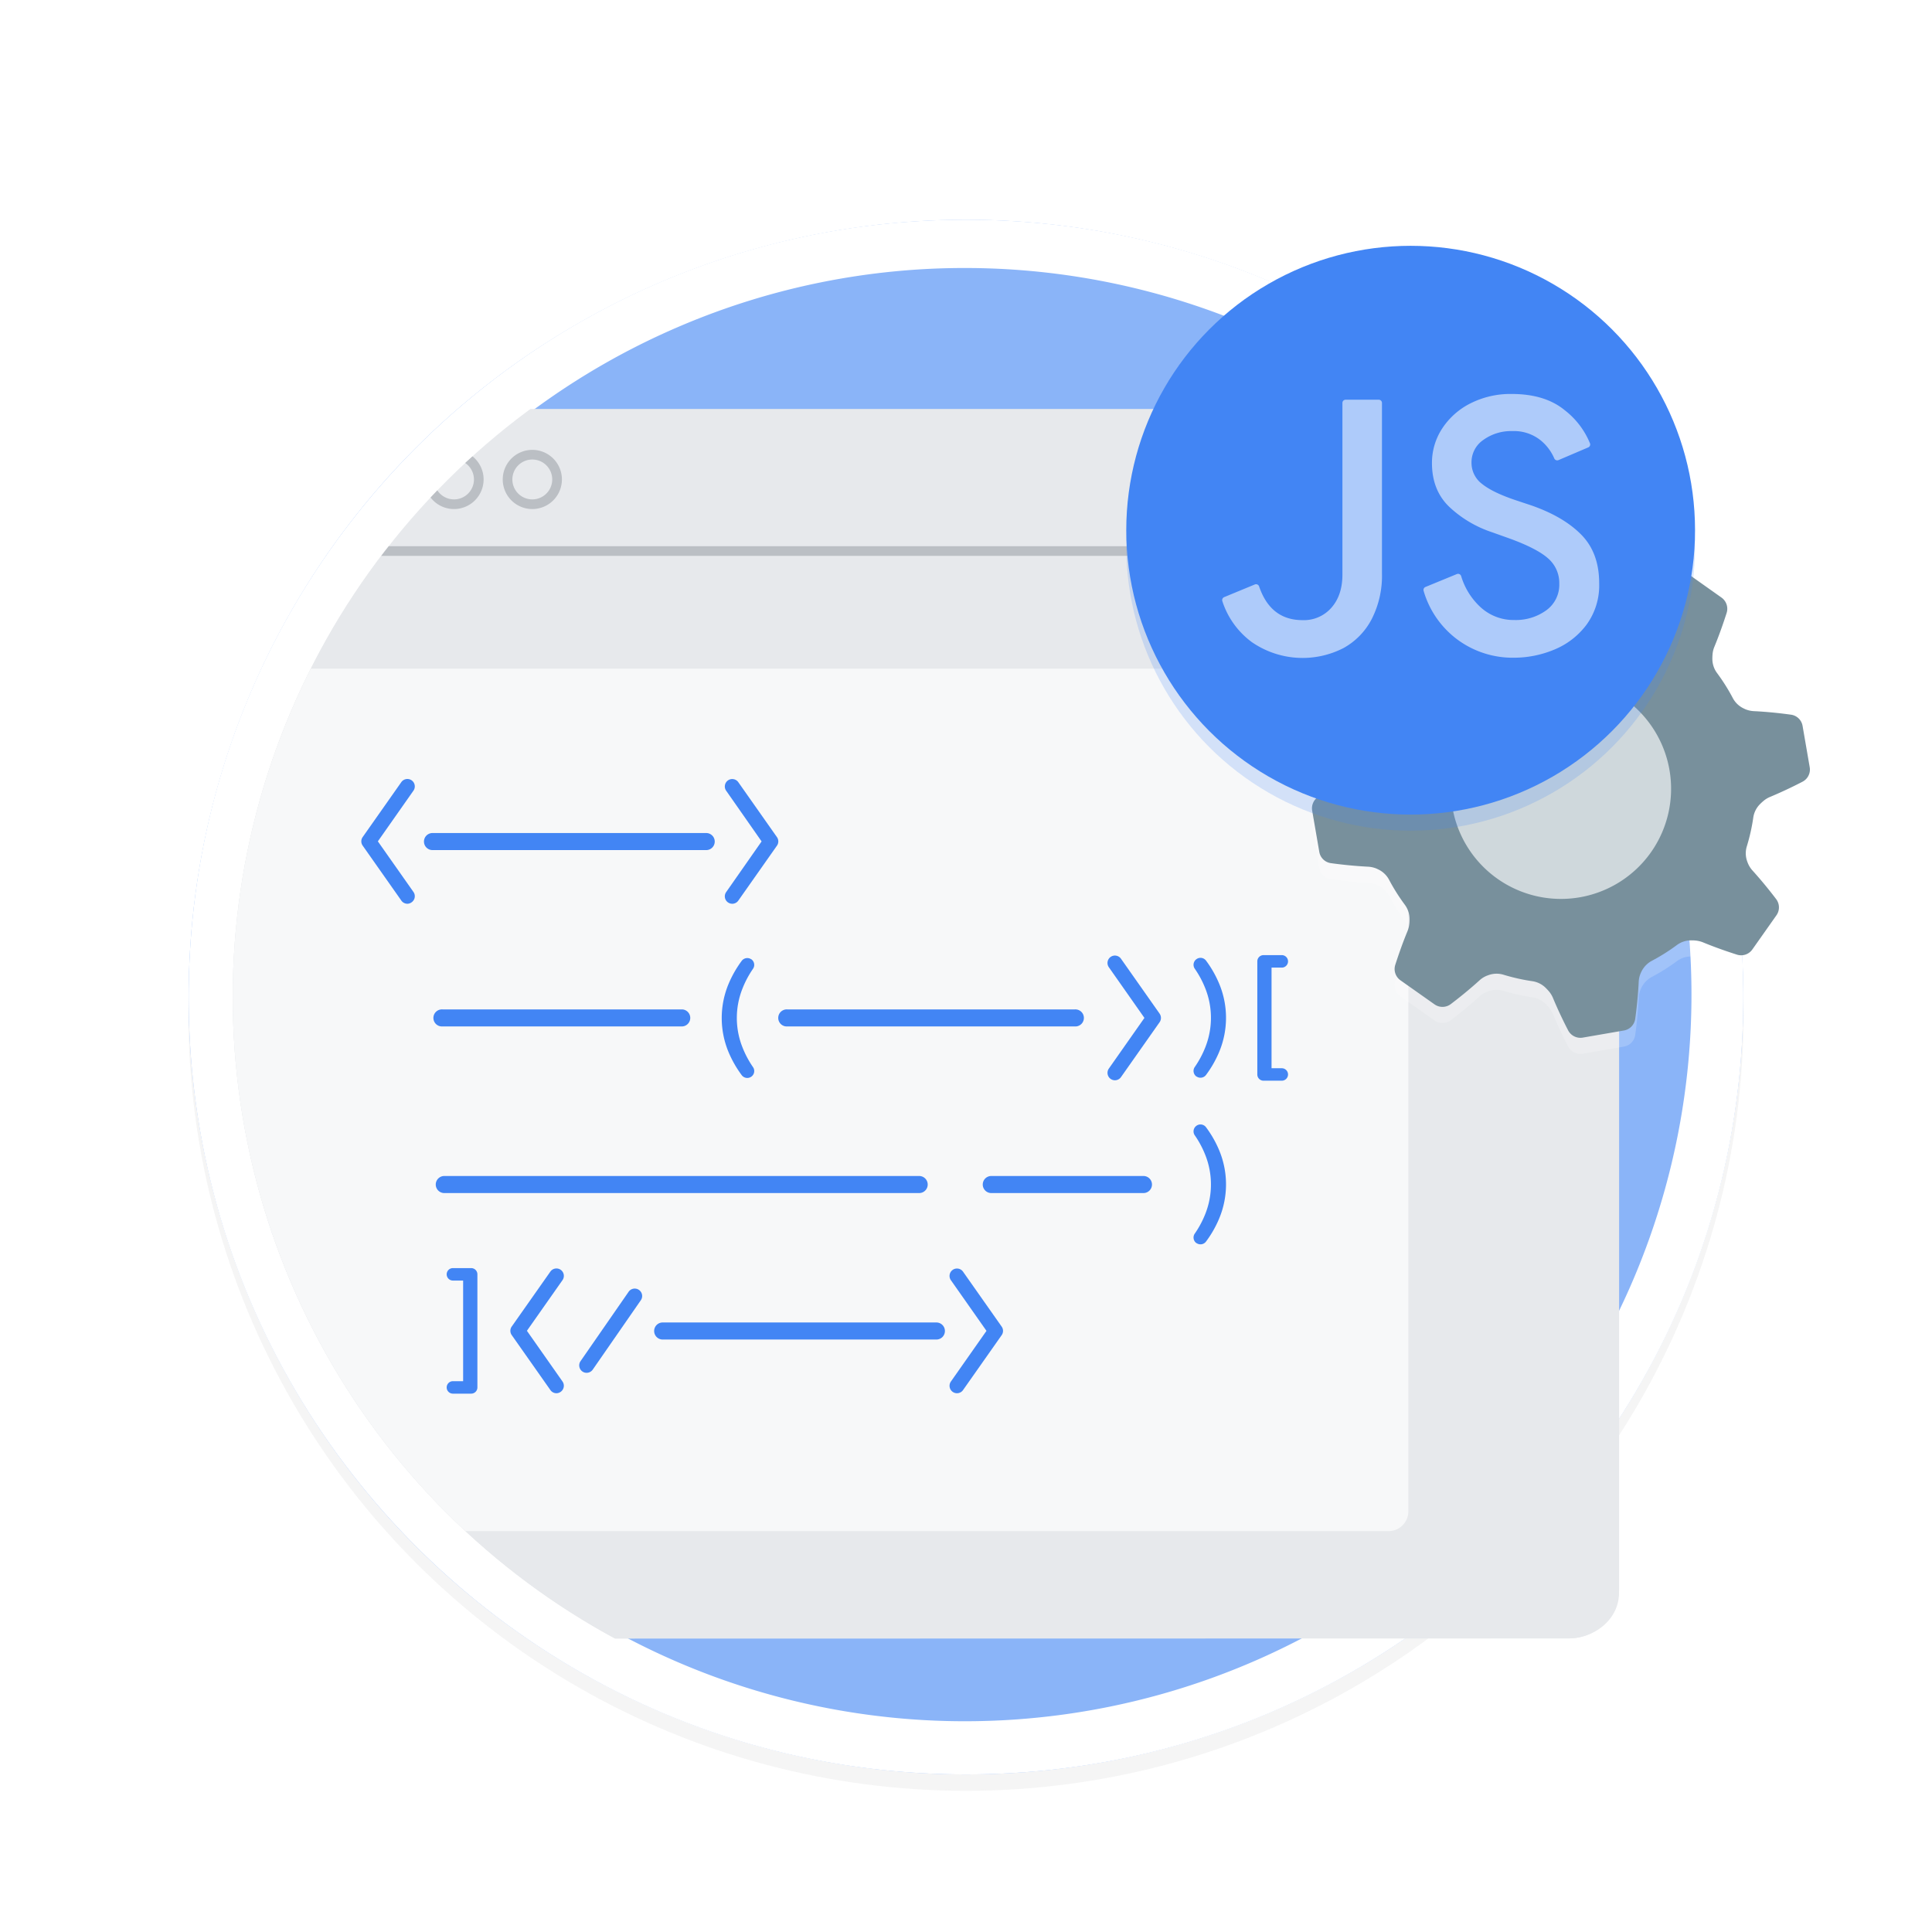 <svg id="Layer_1" data-name="Layer 1" xmlns="http://www.w3.org/2000/svg" xmlns:xlink="http://www.w3.org/1999/xlink" viewBox="0 0 600 600"><defs><style>.cls-1{fill:none;}.cls-2{opacity:0.2;filter:url(#AI_Shadow_3);}.cls-3{fill:#ccc;}.cls-4{fill:#8ab4f8;}.cls-5{fill:#fff;}.cls-6{clip-path:url(#clip-path);}.cls-7{fill:#e7e9ec;}.cls-8{fill:#bbbfc4;}.cls-9{fill:#f7f8f9;}.cls-10{fill:#4285f4;}.cls-11{fill:#cfd8dc;}.cls-12{fill:#78909c;}.cls-13{fill:#aecbfa;}</style><filter id="AI_Shadow_3" x="-15%" y="-15%" width="140%" height="130%" name="AI_Shadow_3"><feGaussianBlur result="blur" stdDeviation="10" in="SourceAlpha"/><feOffset result="offsetBlurredAlpha" dy="5" in="blur"/><feMerge><feMergeNode in="offsetBlurredAlpha"/><feMergeNode in="SourceGraphic"/></feMerge></filter><clipPath id="clip-path"><path class="cls-1" d="M294,83.23v.06h0c-1.66,0-3.32.09-5,.16l-.55,0c-1.55.06-3.09.15-4.63.25l-.89.06c-1.46.09-2.91.21-4.36.34l-1.15.1c-1.38.12-2.75.27-4.13.42l-1.36.15c-1.32.16-2.63.32-3.93.5l-1.55.21-3.75.57-1.71.28c-1.2.2-2.39.4-3.59.62l-1.86.35q-1.71.33-3.42.69l-2,.43-3.27.73-2.15.52c-1,.26-2.07.51-3.1.78l-2.3.62q-1.47.39-2.94.81c-.82.23-1.64.48-2.45.72s-1.85.55-2.77.84-1.76.56-2.64.85-1.7.55-2.55.84-1.92.67-2.88,1l-2.3.81-3.3,1.25-1.84.71c-1.72.67-3.42,1.37-5.12,2.09a226.55,226.55,0,0,0,0,417.25c1.7.72,3.4,1.42,5.12,2.09.61.25,1.23.47,1.84.71,1.1.42,2.2.85,3.3,1.25l2.3.82c1,.33,1.91.68,2.88,1l2.55.83,2.64.86,2.77.83c.81.24,1.63.49,2.45.72l2.94.82,2.3.61c1,.27,2.07.53,3.1.78l2.15.52,3.27.73,2,.43,3.42.69,1.86.35c1.2.22,2.39.43,3.59.63l1.71.28,3.75.56,1.55.21c1.3.18,2.61.35,3.93.5l1.36.15c1.38.15,2.75.3,4.13.43l1.15.1c1.45.12,2.9.24,4.36.34l.89.05c1.54.1,3.08.19,4.63.26l.55,0q2.49.1,5,.15h0v.06H562.12V83.23Z"/></clipPath></defs><g id="svg_shadow" data-name="svg shadow" class="cls-2"><circle class="cls-3" cx="300" cy="309.65" r="241.5"/></g><circle class="cls-4" cx="299.99" cy="309.65" r="241.41"/><path class="cls-5" d="M300,83.23A225.66,225.66,0,1,1,211.87,101,225,225,0,0,1,300,83.23m0-15c-133.33,0-241.41,108.09-241.41,241.42S166.66,551.06,300,551.06,541.41,443,541.41,309.65,433.32,68.23,300,68.23Z"/><g class="cls-6"><path class="cls-7" d="M486.88,508.82c8.78,0,15.9-6.29,15.9-14v-354a13.24,13.24,0,0,0-13.15-13.24l-80.4-.57H-11.69v381.9Z"/><path class="cls-7" d="M11.83,171.13h491a0,0,0,0,1,0,0V493.26a15.56,15.56,0,0,1-15.56,15.56H11.83A15.56,15.56,0,0,1-3.73,493.26V186.69a15.56,15.56,0,0,1,15.56-15.56Z"/><rect class="cls-8" x="-3.73" y="169.63" width="506.51" height="3"/><path class="cls-8" d="M116.72,158.09a9.19,9.19,0,1,1,9.2-9.19A9.2,9.2,0,0,1,116.72,158.09Zm0-15.38a6.19,6.19,0,1,0,6.19,6.19A6.19,6.19,0,0,0,116.72,142.71Z"/><path class="cls-8" d="M141,158.09a9.19,9.19,0,1,1,9.19-9.19A9.2,9.2,0,0,1,141,158.09Zm0-15.38a6.19,6.19,0,1,0,6.19,6.19A6.2,6.2,0,0,0,141,142.71Z"/><path class="cls-8" d="M165.31,158.09a9.19,9.19,0,1,1,9.2-9.19A9.2,9.2,0,0,1,165.31,158.09Zm0-15.38a6.19,6.19,0,1,0,6.19,6.19A6.19,6.19,0,0,0,165.31,142.71Z"/><rect class="cls-9" x="-13.39" y="207.67" width="450.77" height="267.84" rx="6.17"/></g><path class="cls-10" d="M297.2,432.68a2.28,2.28,0,0,1-1.33-.42,2.31,2.31,0,0,1-.56-3.21l11.05-15.74-11.05-15.73a2.3,2.3,0,0,1,3.77-2.65l12,17.06a2.3,2.3,0,0,1,0,2.65l-12,17.06A2.28,2.28,0,0,1,297.2,432.68Z"/><path class="cls-10" d="M172.8,432.68a2.28,2.28,0,0,1-1.88-1l-12-17.06a2.3,2.3,0,0,1,0-2.65l12-17.06a2.3,2.3,0,0,1,3.77,2.65l-11.05,15.73,11.05,15.74a2.31,2.31,0,0,1-.56,3.21A2.28,2.28,0,0,1,172.8,432.68Z"/><path class="cls-10" d="M182.18,426.34a2.28,2.28,0,0,1-1.31-.41,2.32,2.32,0,0,1-.58-3.21l14.86-21.44a2.31,2.31,0,1,1,3.79,2.63l-14.86,21.44A2.33,2.33,0,0,1,182.18,426.34Z"/><path class="cls-10" d="M290.64,416h-85a2.65,2.65,0,0,1,0-5.29h85a2.65,2.65,0,1,1,0,5.29Z"/><path class="cls-10" d="M227.41,280.67a2.28,2.28,0,0,1-1.33-.42,2.3,2.3,0,0,1-.56-3.21l11-15.73-11-15.74a2.3,2.3,0,1,1,3.77-2.65l12,17.06a2.3,2.3,0,0,1,0,2.65l-12,17.06A2.28,2.28,0,0,1,227.41,280.67Z"/><path class="cls-10" d="M126.52,280.67a2.3,2.3,0,0,1-1.89-1l-12-17.06a2.3,2.3,0,0,1,0-2.65l12-17.06a2.3,2.3,0,0,1,3.77,2.65l-11.05,15.74L128.4,277a2.3,2.3,0,0,1-.56,3.21A2.25,2.25,0,0,1,126.52,280.67Z"/><path class="cls-10" d="M219.48,264h-85a2.65,2.65,0,1,1,0-5.29h85a2.65,2.65,0,0,1,0,5.29Z"/><path class="cls-10" d="M140.66,428.94h3.17V397.69h-3.17a1.94,1.94,0,0,1-1.94-1.94h0a1.93,1.93,0,0,1,1.94-1.93h5.66a1.93,1.93,0,0,1,1.94,1.93v35.13a1.93,1.93,0,0,1-1.94,1.93h-5.66a1.93,1.93,0,0,1-1.94-1.93h0A1.94,1.94,0,0,1,140.66,428.94Z"/><path class="cls-10" d="M398.07,300.5h-3.18v31.25h3.18a1.94,1.94,0,0,1,1.94,1.94h0a1.94,1.94,0,0,1-1.94,1.93H392.4a1.93,1.93,0,0,1-1.93-1.93V298.56a1.93,1.93,0,0,1,1.93-1.94h5.67a1.94,1.94,0,0,1,1.94,1.94h0A1.94,1.94,0,0,1,398.07,300.5Z"/><path class="cls-10" d="M285.62,370.51H138.14a2.65,2.65,0,1,1,0-5.29H285.62a2.65,2.65,0,0,1,0,5.29Z"/><path class="cls-10" d="M371.6,386.09a2.13,2.13,0,0,1-.54-3,30.08,30.08,0,0,0,3.28-6.15,24.77,24.77,0,0,0,0-18.19,30.08,30.08,0,0,0-3.28-6.15,2.14,2.14,0,0,1,.53-3h0a2.14,2.14,0,0,1,2.94.46,33.46,33.46,0,0,1,4,6.94,27.5,27.5,0,0,1,0,21.65,33.46,33.46,0,0,1-4,6.94,2.14,2.14,0,0,1-2.94.46Z"/><path class="cls-10" d="M333.8,318.77H244.5a2.65,2.65,0,1,1,0-5.29h89.3a2.65,2.65,0,1,1,0,5.29Z"/><path class="cls-10" d="M211.88,318.77H137.41a2.65,2.65,0,1,1,0-5.29h74.47a2.65,2.65,0,0,1,0,5.29Z"/><path class="cls-10" d="M355.27,370.51H307.69a2.65,2.65,0,0,1,0-5.29h47.58a2.65,2.65,0,0,1,0,5.29Z"/><path class="cls-10" d="M371.6,334.35a2.13,2.13,0,0,1-.54-3,30.16,30.16,0,0,0,3.28-6.16,24.75,24.75,0,0,0,0-18.18,30.08,30.08,0,0,0-3.28-6.15,2.14,2.14,0,0,1,.53-3h0a2.14,2.14,0,0,1,2.94.45,33.81,33.81,0,0,1,4,6.95,27.5,27.5,0,0,1,0,21.65,33.72,33.72,0,0,1-4,6.94,2.15,2.15,0,0,1-2.94.46Z"/><path class="cls-10" d="M233.31,297.89a2.15,2.15,0,0,1,.53,3,30.05,30.05,0,0,0-3.27,6.15,24.64,24.64,0,0,0,0,18.19,30.05,30.05,0,0,0,3.27,6.15,2.14,2.14,0,0,1-.53,3h0a2.16,2.16,0,0,1-2.95-.46,34.19,34.19,0,0,1-4-6.94,27.5,27.5,0,0,1,0-21.65,34.28,34.28,0,0,1,4-6.95,2.17,2.17,0,0,1,2.95-.46Z"/><path class="cls-10" d="M346.24,335.49a2.31,2.31,0,0,1-1.88-3.63l11.05-15.74-11.05-15.74a2.3,2.3,0,1,1,3.77-2.64l12,17.06a2.33,2.33,0,0,1,0,2.65l-12,17.06A2.3,2.3,0,0,1,346.24,335.49Z"/><g class="cls-2"><path class="cls-5" d="M562.06,238.22l-2.21-12.8a4.23,4.23,0,0,0-3.61-3.5c-2.67-.37-6.84-.87-11.52-1.1a7.68,7.68,0,0,1-2.71-.63l-.52-.24a7.36,7.36,0,0,1-3.32-3.21,60,60,0,0,0-4.88-7.75,7.36,7.36,0,0,1-1.46-4.37,14.26,14.26,0,0,1,.06-1.46,7.51,7.51,0,0,1,.56-2.31c1.73-4.2,3-8,3.81-10.52a4.27,4.27,0,0,0-1.61-4.79L524,178.05a4.28,4.28,0,0,0-5,.08c-2.15,1.63-5.44,4.23-8.92,7.37a7.48,7.48,0,0,1-2.35,1.47l-.54.2a7.44,7.44,0,0,1-4.62.08,60.73,60.73,0,0,0-8.93-2,7.4,7.4,0,0,1-4.13-2.06c-.34-.34-.67-.7-1-1.07a7.92,7.92,0,0,1-1.23-2c-1.75-4.2-3.55-7.83-4.75-10.14a4.28,4.28,0,0,0-4.52-2.25l-12.8,2.21a4.27,4.27,0,0,0-3.51,3.62c-.37,2.67-.86,6.84-1.09,11.52a7.67,7.67,0,0,1-.63,2.7l-.24.52a7.49,7.49,0,0,1-3.21,3.33,60,60,0,0,0-7.75,4.88,7.4,7.4,0,0,1-4.37,1.46c-.49,0-1,0-1.46-.06a8,8,0,0,1-2.31-.56c-4.21-1.74-8-3-10.53-3.81a4.24,4.24,0,0,0-4.78,1.61l-7.49,10.61a4.23,4.23,0,0,0,.08,5c1.62,2.15,4.22,5.45,7.37,8.92a7.71,7.71,0,0,1,1.47,2.36l.2.54a7.51,7.51,0,0,1,.08,4.62,59.2,59.2,0,0,0-2,8.93,7.37,7.37,0,0,1-2.06,4.12,12.67,12.67,0,0,1-1.08,1,7.47,7.47,0,0,1-2,1.24c-4.2,1.75-7.83,3.55-10.14,4.75a4.26,4.26,0,0,0-2.25,4.52l2.21,12.8a4.24,4.24,0,0,0,3.61,3.5c2.67.37,6.84.86,11.53,1.1a7.89,7.89,0,0,1,2.7.62l.52.25a7.36,7.36,0,0,1,3.32,3.21,60.11,60.11,0,0,0,4.89,7.75,7.45,7.45,0,0,1,1.46,4.37c0,.48,0,1-.06,1.46a8.13,8.13,0,0,1-.56,2.31c-1.74,4.2-3,8-3.82,10.52a4.29,4.29,0,0,0,1.61,4.79l10.61,7.49a4.28,4.28,0,0,0,5-.08c2.15-1.63,5.44-4.22,8.92-7.37A7.48,7.48,0,0,1,461.8,303l.55-.2a7.41,7.41,0,0,1,4.61-.08,61,61,0,0,0,8.93,2,7.4,7.4,0,0,1,4.13,2.06c.34.34.68.7,1,1.07a8,8,0,0,1,1.24,2c1.74,4.2,3.54,7.83,4.74,10.14a4.3,4.3,0,0,0,4.53,2.25l12.79-2.21a4.27,4.27,0,0,0,3.51-3.62c.37-2.67.86-6.83,1.09-11.52a7.57,7.57,0,0,1,.63-2.7l.24-.52a8.32,8.32,0,0,1,.61-1,7.48,7.48,0,0,1,2.61-2.29,60.73,60.73,0,0,0,7.75-4.88,7.36,7.36,0,0,1,4.37-1.46c.48,0,1,0,1.46.06a8.06,8.06,0,0,1,2.3.56c4.2,1.73,8,3,10.53,3.81a4.26,4.26,0,0,0,4.79-1.61l7.48-10.61a4.25,4.25,0,0,0-.07-5c-1.63-2.15-4.23-5.44-7.38-8.92a7.79,7.79,0,0,1-1.46-2.36c-.07-.18-.14-.36-.2-.54a7.37,7.37,0,0,1-.08-4.62,59.17,59.17,0,0,0,2-8.93,7.37,7.37,0,0,1,2.06-4.12,14.39,14.39,0,0,1,1.08-1,7.63,7.63,0,0,1,2-1.24c4.19-1.75,7.83-3.55,10.14-4.75A4.25,4.25,0,0,0,562.06,238.22Z"/></g><circle class="cls-11" cx="484.77" cy="244.97" r="35.45"/><path class="cls-12" d="M519,178.13c-2.15,1.63-5.44,4.23-8.92,7.37a7.48,7.48,0,0,1-2.35,1.47l-.54.2a7.44,7.44,0,0,1-4.62.08,60.73,60.73,0,0,0-8.93-2,7.45,7.45,0,0,1-4.13-2.05q-.51-.53-1-1.08a7.92,7.92,0,0,1-1.23-2c-1.75-4.2-3.55-7.83-4.75-10.14a4.28,4.28,0,0,0-4.52-2.25l-12.8,2.21a4.27,4.27,0,0,0-3.51,3.62c-.37,2.67-.86,6.84-1.09,11.52a7.62,7.62,0,0,1-.63,2.7l-.24.52a7.49,7.49,0,0,1-3.21,3.33,60,60,0,0,0-7.75,4.88,7.4,7.4,0,0,1-4.37,1.46c-.49,0-1,0-1.46-.06a8,8,0,0,1-2.31-.56c-4.21-1.74-8-3-10.53-3.81a4.24,4.24,0,0,0-4.78,1.61l-7.49,10.61a4.23,4.23,0,0,0,.08,5c1.62,2.15,4.22,5.45,7.37,8.92a7.71,7.71,0,0,1,1.47,2.36l.2.54a7.51,7.51,0,0,1,.08,4.62,59.48,59.48,0,0,0-2,8.93,7.37,7.37,0,0,1-2.06,4.12,12.67,12.67,0,0,1-1.08,1,7.47,7.47,0,0,1-2,1.24c-4.2,1.75-7.83,3.55-10.14,4.75a4.26,4.26,0,0,0-2.25,4.52l2.21,12.8a4.24,4.24,0,0,0,3.61,3.5c2.67.37,6.84.86,11.53,1.1a7.89,7.89,0,0,1,2.7.62l.52.25a7.36,7.36,0,0,1,3.32,3.21,60.11,60.11,0,0,0,4.89,7.75,7.45,7.45,0,0,1,1.46,4.37c0,.48,0,1-.06,1.46a8.13,8.13,0,0,1-.56,2.31c-1.74,4.2-3,8-3.82,10.52a4.29,4.29,0,0,0,1.61,4.79l10.61,7.49a4.28,4.28,0,0,0,5-.08c2.15-1.63,5.44-4.22,8.92-7.37A7.48,7.48,0,0,1,461.8,303l.55-.2a7.41,7.41,0,0,1,4.61-.08,61,61,0,0,0,8.93,2,7.4,7.4,0,0,1,4.13,2.06c.34.34.68.7,1,1.07a8,8,0,0,1,1.24,2c1.74,4.2,3.54,7.83,4.74,10.14a4.3,4.3,0,0,0,4.53,2.25l12.79-2.21a4.27,4.27,0,0,0,3.51-3.62c.37-2.67.86-6.83,1.09-11.52a7.57,7.57,0,0,1,.63-2.7l.24-.52a7.25,7.25,0,0,1,.61-1,7.48,7.48,0,0,1,2.61-2.29,60.73,60.73,0,0,0,7.75-4.88,7.36,7.36,0,0,1,4.37-1.46c.48,0,1,0,1.46.06a8.06,8.06,0,0,1,2.3.56c4.2,1.73,8,3,10.53,3.81a4.26,4.26,0,0,0,4.79-1.61l7.48-10.61a4.25,4.25,0,0,0-.07-5c-1.63-2.15-4.23-5.44-7.38-8.92a7.79,7.79,0,0,1-1.46-2.36c-.07-.18-.14-.36-.2-.54a7.37,7.37,0,0,1-.08-4.62,59.17,59.17,0,0,0,2-8.93,7.37,7.37,0,0,1,2.06-4.12,14.39,14.39,0,0,1,1.08-1,7.63,7.63,0,0,1,2-1.24c4.19-1.75,7.83-3.55,10.14-4.75a4.25,4.25,0,0,0,2.24-4.52l-2.21-12.8a4.23,4.23,0,0,0-3.61-3.5c-2.67-.37-6.84-.87-11.52-1.1a7.89,7.89,0,0,1-2.71-.62l-.52-.25a7.36,7.36,0,0,1-3.32-3.21,60,60,0,0,0-4.88-7.75,7.36,7.36,0,0,1-1.46-4.37,14.26,14.26,0,0,1,.06-1.46,7.51,7.51,0,0,1,.56-2.31c1.73-4.2,3-8,3.81-10.52a4.27,4.27,0,0,0-1.61-4.79L524,178.05A4.28,4.28,0,0,0,519,178.13Zm-6.28,86.56A34.21,34.21,0,1,1,504.49,217,34.24,34.24,0,0,1,512.72,264.69Z"/><g class="cls-2"><circle class="cls-10" cx="438.09" cy="164.66" r="88.32"/></g><circle class="cls-10" cx="438.09" cy="164.66" r="88.32"/><path class="cls-13" d="M388.79,199.43a25.5,25.5,0,0,1-9.18-12.74,1,1,0,0,1,.57-1.25l9.52-3.93a1,1,0,0,1,1.33.62q3.56,10.45,13.48,10.46a11.35,11.35,0,0,0,9-3.89q3.39-3.88,3.39-10.24V125.13a1,1,0,0,1,1-1h10.28a1,1,0,0,1,1,1V178A29.57,29.57,0,0,1,426,192.26a21.68,21.68,0,0,1-8.76,9,27.78,27.78,0,0,1-28.42-1.81Z"/><path class="cls-13" d="M452.6,198.61a28.82,28.82,0,0,1-10.48-15.1,1,1,0,0,1,.59-1.23l9.74-4a1,1,0,0,1,1.33.65,21.42,21.42,0,0,0,5.88,9.51,15.15,15.15,0,0,0,10.68,4.11,16.1,16.1,0,0,0,9.85-3,9.77,9.77,0,0,0,4.06-8.28,10.11,10.11,0,0,0-3.57-7.94c-2.37-2.07-6.51-4.18-12.42-6.29l-4.93-1.76a35.63,35.63,0,0,1-13.25-7.88c-3.59-3.44-5.37-8-5.37-13.58a19.43,19.43,0,0,1,3.17-10.74,22.56,22.56,0,0,1,8.82-7.83,27.53,27.53,0,0,1,12.76-2.9q10.31,0,16.43,5a25,25,0,0,1,7.9,10.34,1,1,0,0,1-.56,1.26L484,142.89a1,1,0,0,1-1.3-.51,14.8,14.8,0,0,0-4.26-5.65,13.2,13.2,0,0,0-8.77-2.85,14.68,14.68,0,0,0-9,2.74,8.38,8.38,0,0,0-3.68,7,8.2,8.2,0,0,0,3.29,6.68q3.28,2.63,10.3,5l4.93,1.64q10.06,3.49,15.6,9.14c3.69,3.77,5.53,8.78,5.53,15.07a20.71,20.71,0,0,1-3.94,12.87,23.77,23.77,0,0,1-10,7.72,32.61,32.61,0,0,1-12.54,2.52A28.87,28.87,0,0,1,452.6,198.61Z"/></svg>